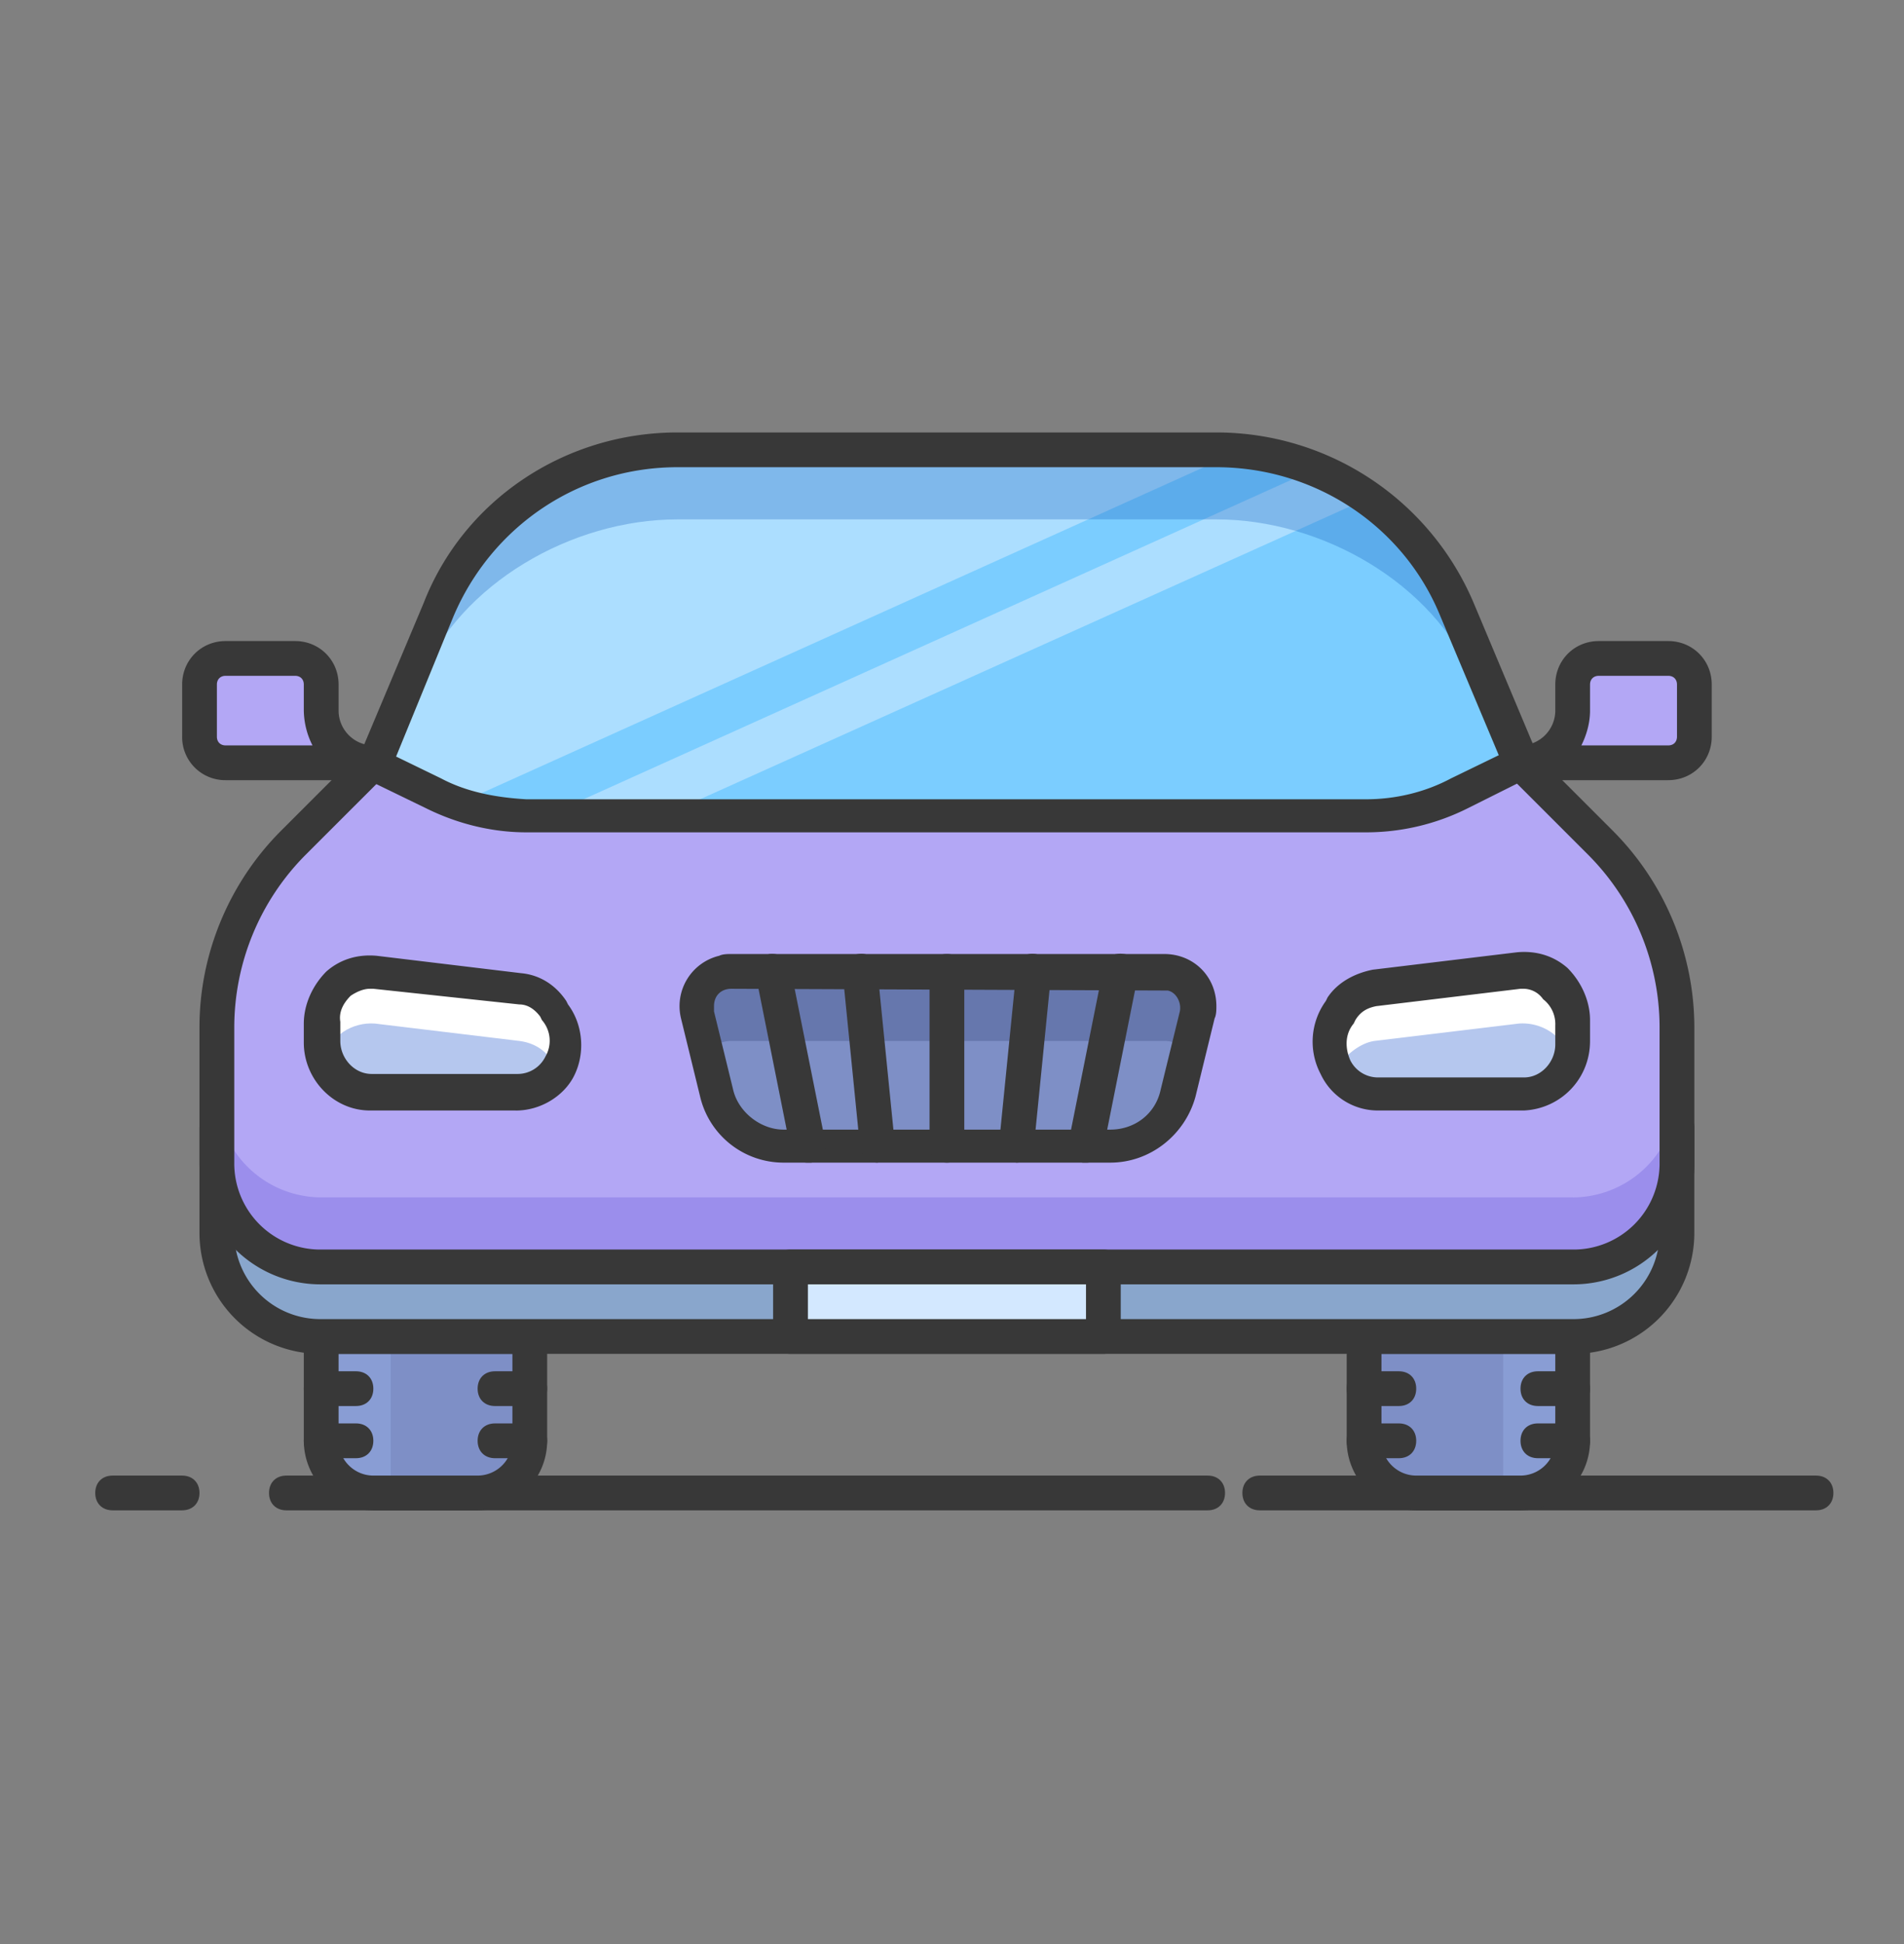<svg width="48" height="49" fill="none" xmlns="http://www.w3.org/2000/svg" viewBox="0 0 48 49"><rect x="0" y="0" width="48" height="49" fill="#808080" stroke="none"/><g clip-path="url(#a)"><path d="M45.782 38.068H31.76c-.263 0-.439-.175-.439-.438s.176-.438.438-.438h14.023c.263 0 .438.175.438.438s-.175.438-.438.438ZM30.445 38.068H7.22c-.263 0-.438-.175-.438-.438s.175-.438.438-.438h23.225c.263 0 .438.175.438.438s-.175.438-.438.438ZM4.591 38.068H2.84c-.263 0-.439-.175-.439-.438s.176-.438.439-.438H4.59c.263 0 .439.175.439.438s-.176.438-.439.438Z" fill="#383838"/><path d="M8.097 33.686v3.068c0 .482.394.876.876.876h3.506a.879.879 0 0 0 .876-.877v-3.067H8.097Z" fill="#7E8FC6"/><path d="M8.097 33.686v3.068c0 .482.394.876.876.876h.876v-3.944H8.097Z" fill="#A4C0F4" opacity=".3"/><path d="M8.974 35.439h-.877c-.263 0-.438-.175-.438-.438s.175-.438.438-.438h.877c.263 0 .438.175.438.438s-.175.438-.438.438ZM8.974 36.754h-.877c-.263 0-.438-.176-.438-.439s.175-.438.438-.438h.877c.263 0 .438.175.438.438s-.175.439-.438.439ZM13.356 36.754h-.877c-.263 0-.438-.176-.438-.439s.175-.438.438-.438h.877c.262 0 .438.175.438.438s-.176.439-.438.439ZM13.356 35.439h-.877c-.263 0-.438-.175-.438-.438s.175-.438.438-.438h.877c.262 0 .438.175.438.438s-.176.438-.438.438Z" fill="#383838"/><path d="M12.041 38.068H9.412a1.758 1.758 0 0 1-1.753-1.753v-2.629c0-.263.175-.438.438-.438h5.259c.263 0 .438.175.438.438v2.63c0 .963-.789 1.752-1.753 1.752Zm-3.505-3.944v2.191c0 .482.394.877.876.877h2.63a.879.879 0 0 0 .876-.877v-2.19H8.536Z" fill="#383838"/><path d="M34.389 33.686v3.068c0 .482.394.876.876.876h3.506a.879.879 0 0 0 .876-.877v-3.067h-5.258Z" fill="#7E8FC6"/><path d="M37.895 33.686v3.944h.876a.879.879 0 0 0 .876-.877v-3.067h-1.752Z" fill="#A4C0F4" opacity=".3"/><path d="M35.265 35.439h-.877c-.262 0-.438-.175-.438-.438s.175-.438.438-.438h.877c.263 0 .438.175.438.438s-.175.438-.438.438ZM35.265 36.754h-.877c-.262 0-.438-.176-.438-.439s.175-.438.438-.438h.877c.263 0 .438.175.438.438s-.175.439-.438.439ZM39.647 36.754h-.877c-.263 0-.438-.176-.438-.439s.175-.438.438-.438h.877c.263 0 .438.175.438.438s-.175.439-.438.439ZM39.647 35.439h-.877c-.263 0-.438-.175-.438-.438s.175-.438.438-.438h.877c.263 0 .438.175.438.438s-.175.438-.438.438Z" fill="#383838"/><path d="M38.332 38.068h-2.629a1.758 1.758 0 0 1-1.753-1.753v-2.629c0-.263.175-.438.438-.438h5.259c.263 0 .438.175.438.438v2.63c0 .963-.789 1.752-1.753 1.752Zm-3.505-3.944v2.191c0 .482.394.877.876.877h2.63a.879.879 0 0 0 .876-.877v-2.19h-4.382Z" fill="#383838"/><path d="M5.468 28.428v2.629a2.637 2.637 0 0 0 2.629 2.63h31.55a2.637 2.637 0 0 0 2.63-2.63v-2.63" fill="#89A6CC"/><path d="M39.647 34.124H8.097a3.048 3.048 0 0 1-3.068-3.067v-2.63c0-.262.176-.437.438-.437.263 0 .439.175.439.438v2.629a2.17 2.17 0 0 0 2.19 2.191h31.55a2.17 2.17 0 0 0 2.192-2.191v-2.63c0-.262.175-.437.438-.437s.438.175.438.438v2.629a3.048 3.048 0 0 1-3.067 3.067Z" fill="#383838"/><path d="m36.71 15.37 1.622 3.856-1.534.745c-.7.394-1.533.57-2.322.57H13.267a4.964 4.964 0 0 1-2.366-.57l-1.49-.745 1.622-3.856c1.007-2.454 3.374-4.032 6.047-4.032h13.584c2.673 0 5.039 1.578 6.047 4.032Z" fill="#7BCDFF"/><path d="M30.664 11.338H17.08c-2.673 0-5.04 1.578-6.091 4.032L9.41 19.226l1.534.745.657.263 19.719-8.896h-.657ZM16.773 20.54l17.703-7.975c-.395-.307-.833-.526-1.315-.745l-19.324 8.72h2.936Z" fill="#ACDEFF"/><path d="M10.594 17.122c1.008-2.41 3.813-4.031 6.486-4.031h13.584c2.673 0 5.477 1.621 6.485 4.031l1.008 2.41.175-.306-1.621-3.856c-1.008-2.454-3.418-4.032-6.047-4.032H17.08c-2.673 0-5.04 1.578-6.091 4.032L9.41 19.226l.175.306 1.008-2.41Z" fill="#1460BA" opacity=".3"/><path d="M42.276 25.886v3.418a2.637 2.637 0 0 1-2.629 2.63H8.097a2.637 2.637 0 0 1-2.63-2.63v-3.418c0-1.752.702-3.418 1.929-4.645l2.016-2.015 1.533.745c.745.35 1.534.57 2.367.57h21.164c.833 0 1.622-.176 2.367-.57l1.49-.745 2.015 2.015a6.566 6.566 0 0 1 1.928 4.645Z" fill="#B3A7F5"/><path d="M39.647 30.18H8.097a2.637 2.637 0 0 1-2.63-2.628v1.752a2.637 2.637 0 0 0 2.63 2.63h31.55a2.637 2.637 0 0 0 2.63-2.63v-1.752a2.637 2.637 0 0 1-2.63 2.629Z" fill="#6155D6" opacity=".3"/><path d="M27.991 28.866h-8.238c-.789 0-1.49-.526-1.709-1.315l-.482-1.971a.876.876 0 0 1 .613-1.096c.088 0 .176-.044.22-.044h10.91c.483 0 .877.395.877.877 0 .087 0 .131-.044.219l-.482 2.015a1.689 1.689 0 0 1-1.665 1.315Z" fill="#7E8FC6"/><path d="M17.824 26.5a.865.865 0 0 1 .614-.263h10.911c.22 0 .438.088.613.263l.22-.92a.84.84 0 0 0-.658-1.052c-.087 0-.131-.044-.219-.044H18.438a.879.879 0 0 0-.877.876c0 .088 0 .132.044.22l.22.92Z" fill="#304072" opacity=".3"/><path d="M27.991 29.304h-8.238a2.16 2.16 0 0 1-2.103-1.665l-.482-1.972a1.306 1.306 0 0 1 .964-1.577c.087-.044.219-.044.306-.044H29.35c.745 0 1.315.57 1.315 1.314 0 .088 0 .22-.044.307l-.482 1.972c-.263.964-1.14 1.665-2.147 1.665Zm-9.553-4.382c-.263 0-.438.176-.438.438v.132l.482 1.972c.132.57.701 1.008 1.27 1.008h8.239c.614 0 1.14-.395 1.27-1.008l.483-1.972c.044-.22-.088-.482-.307-.526h-.131l-10.868-.044Z" fill="#383838"/><path d="M23.872 29.304c-.263 0-.438-.175-.438-.438v-4.382c0-.263.175-.438.438-.438s.438.175.438.438v4.382c0 .263-.175.438-.438.438ZM22.12 29.304c-.22 0-.395-.175-.439-.394l-.438-4.382c-.044-.263.132-.438.394-.482.263-.044.439.131.482.394l.439 4.382c.043.22-.176.438-.439.482ZM20.366 29.304a.427.427 0 0 1-.438-.35l-.876-4.382a.454.454 0 0 1 .35-.526.48.48 0 0 1 .526.35l.877 4.382c.043.22-.088.482-.351.526h-.088ZM25.625 29.304c-.263-.044-.483-.219-.439-.482l.439-4.382c0-.263.219-.438.482-.394.219.044.438.219.394.482l-.438 4.382c0 .219-.22.394-.438.394ZM27.378 29.304h-.088a.454.454 0 0 1-.35-.526l.876-4.381c.044-.263.263-.395.526-.351.263.044.394.263.35.526l-.876 4.382a.427.427 0 0 1-.438.35Z" fill="#383838"/><path d="M39.647 32.372H8.097a3.048 3.048 0 0 1-3.068-3.068v-3.418c0-1.84.745-3.637 2.06-4.951l2.016-2.016c.175-.175.482-.131.613.044a.46.46 0 0 1 0 .57l-2.016 2.015a6.173 6.173 0 0 0-1.796 4.338v3.418a2.17 2.17 0 0 0 2.19 2.191h31.55a2.17 2.17 0 0 0 2.192-2.19v-3.419a6.173 6.173 0 0 0-1.797-4.338l-2.016-2.015c-.175-.176-.131-.483.044-.614a.46.46 0 0 1 .57 0l2.016 2.016a7.037 7.037 0 0 1 2.06 4.951v3.418a3.048 3.048 0 0 1-3.068 3.068Z" fill="#383838"/><path d="M38.333 19.664c-.176 0-.35-.088-.395-.263l-1.621-3.856c-.92-2.279-3.155-3.769-5.653-3.769H17.08c-2.497 0-4.688 1.49-5.652 3.769L9.85 19.4c-.088.22-.35.35-.57.22-.219-.088-.35-.351-.219-.57l1.622-3.857C11.69 12.61 14.232 10.9 17.08 10.9h13.584a7.043 7.043 0 0 1 6.486 4.294l1.62 3.856c.088.22 0 .482-.218.57-.088.044-.175.044-.22.044Z" fill="#383838"/><path d="M34.476 20.979H13.267c-.876 0-1.752-.22-2.541-.614l-1.534-.745c-.219-.088-.307-.394-.175-.57.087-.219.394-.306.57-.175l1.533.745c.658.35 1.402.482 2.147.526h21.165c.745 0 1.49-.175 2.147-.526l1.534-.745c.22-.087.482 0 .57.175.087.176 0 .482-.176.57l-1.49.745a5.716 5.716 0 0 1-2.541.614Z" fill="#383838"/><path d="M34.739 27.551h3.68c.702 0 1.228-.613 1.228-1.27v-.482c.044-.701-.526-1.271-1.183-1.315h-.176l-3.637.438c-.35.044-.657.22-.832.526l-.044.088a1.336 1.336 0 0 0 .35 1.84c.176.088.395.175.614.175Z" fill="#B5C7EE"/><path d="m38.288 24.484-3.637.438c-.35.044-.657.22-.832.526l-.044.088c-.307.438-.35.964-.088 1.446 0-.044.044-.088.088-.132l.044-.087c.219-.263.526-.482.832-.526l3.637-.438c.57-.044 1.14.306 1.271.876a1.28 1.28 0 0 0 .088-.394v-.482c.044-.701-.526-1.271-1.183-1.315h-.176Z" fill="#fff"/><path d="M38.42 27.99h-3.68a1.59 1.59 0 0 1-1.447-.92 1.747 1.747 0 0 1 .132-1.841l.043-.088c.263-.394.701-.613 1.14-.7l3.637-.439c.482-.044.92.088 1.27.394.351.351.57.833.57 1.315v.526c0 .964-.745 1.709-1.665 1.753Zm0-3.068h-.088l-3.637.438c-.219.044-.394.132-.526.351l-.043.088c-.22.263-.22.613-.088.92a.78.78 0 0 0 .701.438h3.681c.438 0 .789-.394.789-.832v-.482a.788.788 0 0 0-.307-.658.605.605 0 0 0-.482-.263Z" fill="#383838"/><path d="M13.005 27.551H9.324c-.701 0-1.227-.613-1.227-1.27v-.482a1.2 1.2 0 0 1 1.183-1.271h.176l3.636.438c.351.044.658.22.833.526l.044.088a1.336 1.336 0 0 1-.35 1.84c-.176.044-.395.131-.614.131Z" fill="#B5C7EE"/><path d="m9.455 25.799 3.637.438c.35.044.657.219.833.526l.043.087c.044.044.044.088.088.132.263-.438.22-1.008-.087-1.446l-.044-.088c-.22-.263-.526-.482-.833-.526l-3.637-.438c-.701-.044-1.315.438-1.358 1.14v.657c0 .131.043.263.087.394.132-.57.701-.92 1.271-.876Z" fill="#fff"/><path d="M13.005 27.99h-3.68c-.92 0-1.666-.79-1.666-1.71V25.8c0-.482.22-.964.57-1.315.35-.307.789-.438 1.27-.394l3.638.438c.482.044.876.307 1.139.701l.044.088c.394.526.438 1.27.131 1.84-.263.482-.832.833-1.446.833Zm-3.68-3.068c-.176 0-.351.088-.483.175-.175.176-.306.395-.263.658v.482c0 .438.35.832.79.832h3.68a.78.78 0 0 0 .701-.438.792.792 0 0 0-.088-.92l-.043-.088c-.132-.175-.307-.306-.526-.306l-3.681-.395h-.088Z" fill="#383838"/><path d="M8.097 17.911v-.657a.674.674 0 0 0-.658-.657H5.687a.674.674 0 0 0-.658.657v1.314c0 .351.307.658.658.658H9.41c-.745 0-1.314-.57-1.314-1.315Z" fill="#B3A7F5"/><path d="M9.412 19.664H5.687a1.085 1.085 0 0 1-1.095-1.096v-1.314c0-.614.482-1.096 1.095-1.096H7.44c.614 0 1.096.482 1.096 1.096v.657c0 .482.394.877.876.877.263 0 .438.175.438.438s-.175.438-.438.438Zm-3.725-2.63c-.131 0-.219.088-.219.22v1.314c0 .132.088.22.22.22h2.19a1.995 1.995 0 0 1-.219-.877v-.657c0-.132-.087-.22-.219-.22H5.687Z" fill="#383838"/><path d="M39.647 17.911v-.657c0-.35.306-.657.657-.657h1.753c.35 0 .657.306.657.657v1.314c0 .351-.307.658-.657.658h-3.725c.745 0 1.315-.57 1.315-1.315Z" fill="#B3A7F5"/><path d="M42.057 19.664h-3.724c-.263 0-.438-.175-.438-.438s.175-.438.438-.438a.879.879 0 0 0 .876-.877v-.657c0-.614.482-1.096 1.096-1.096h1.752c.614 0 1.096.482 1.096 1.096v1.314c0 .614-.482 1.096-1.096 1.096Zm-2.19-.876h2.19c.132 0 .22-.088.22-.22v-1.314c0-.132-.088-.22-.22-.22h-1.752c-.132 0-.22.088-.22.22v.657c0 .307-.087.614-.219.877Z" fill="#383838"/><path d="M27.815 31.933h-7.887v1.753h7.887v-1.753Z" fill="#D3E8FF"/><path d="M27.816 34.124h-7.888c-.262 0-.438-.175-.438-.438v-1.753c0-.262.176-.438.438-.438h7.888c.263 0 .438.175.438.438v1.753c0 .263-.175.438-.438.438Zm-7.45-.876h7.012v-.876h-7.011v.876Z" fill="#383838"/></g><defs><clipPath id="a"><path fill="#fff" transform="translate(2.4 10.9)" d="M0 0h43.819v27.168H0z"/></clipPath></defs></svg>